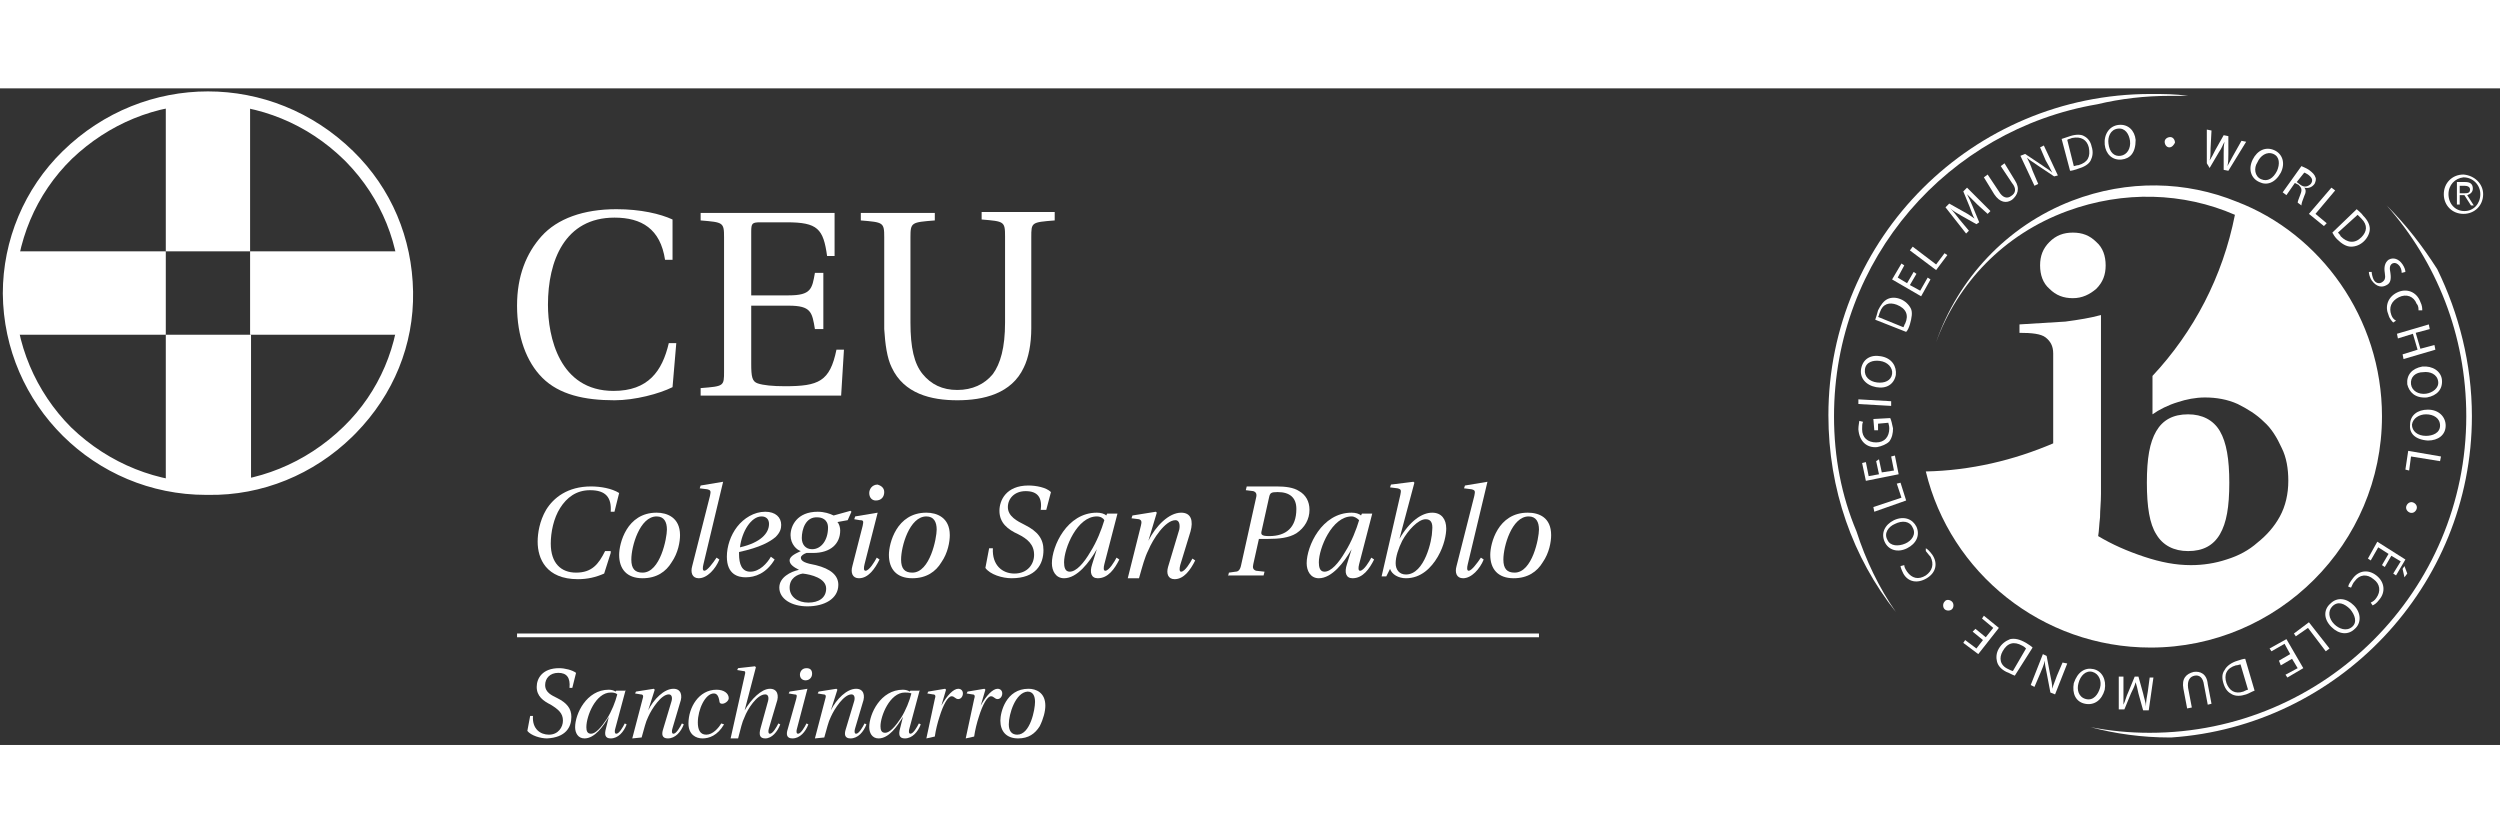<?xml version="1.0" encoding="utf-8"?>
<!-- Generator: Adobe Illustrator 26.3.1, SVG Export Plug-In . SVG Version: 6.00 Build 0)  -->
<svg version="1.1" id="LOGO_CEU_CC" xmlns="http://www.w3.org/2000/svg" xmlns:xlink="http://www.w3.org/1999/xlink" x="0px"
	 y="0px" viewBox="0 0 266.9 70.1" style="enable-background:new 0 0 266.9 70.1;" xml:space="preserve" width="180" height="60px">
<rect x="0" y="0" width="266.9" height="70.1" fill="#333333" stroke="none"/>
<style type="text/css">
	.st0{fill:#FFFFFF;}
</style>
<g>
	<g>
		<path class="st0" d="M256.7,52.2l-0.2-0.9l0.2-0.3l0.3,0.8L256.7,52.2z M254.3,50.9l0.7-1.2l-1.1-0.7l-0.8,1.4l-0.3-0.2l1-1.8
			l3,1.9l-1,1.7l-0.3-0.2l0.8-1.3l-1-0.6l-0.7,1.2L254.3,50.9z"/>
		<path class="st0" d="M250.7,53.2c0-0.2,0.2-0.5,0.5-0.9c0.6-0.8,1.6-1,2.5-0.3c0.9,0.7,1,1.8,0.3,2.6c-0.3,0.4-0.5,0.5-0.7,0.6
			l-0.2-0.3c0.2-0.1,0.4-0.2,0.6-0.5c0.5-0.7,0.4-1.5-0.3-2c-0.7-0.6-1.5-0.5-2,0.2c-0.2,0.2-0.3,0.5-0.4,0.7L250.7,53.2z"/>
		<path class="st0" d="M248.8,55c0.7-0.7,1.7-0.6,2.5,0.2c0.8,0.8,0.8,1.9,0.1,2.5c-0.7,0.7-1.7,0.6-2.5-0.2
			C248,56.6,248.1,55.6,248.8,55L248.8,55z M249,55.3c-0.5,0.5-0.4,1.3,0.2,1.9c0.5,0.5,1.3,0.8,1.9,0.3c0.6-0.5,0.3-1.3-0.2-1.9
			C250.3,55,249.6,54.7,249,55.3L249,55.3z"/>
		<path class="st0" d="M248.7,59.8l-0.4,0.3l-1.9-2.5l-1.3,0.9l-0.2-0.3l1.6-1.2L248.7,59.8z"/>
		<path class="st0" d="M243.3,61.1l1.2-0.7l-0.6-1.1l-1.4,0.8l-0.2-0.3l1.8-1l1.8,3.1l-1.7,1l-0.2-0.3l1.3-0.7l-0.6-1l-1.2,0.7
			L243.3,61.1z"/>
		<path class="st0" d="M240.7,64.3c-0.3,0.1-0.6,0.3-0.9,0.4c-0.6,0.2-1.1,0.2-1.5,0c-0.4-0.2-0.7-0.5-0.9-1.1
			c-0.2-0.6-0.2-1.1,0.1-1.5c0.2-0.4,0.7-0.8,1.4-1c0.3-0.1,0.6-0.2,0.8-0.2L240.7,64.3z M239.2,61.5c-0.1,0-0.3,0.1-0.5,0.1
			c-1,0.3-1.3,1-1,1.9c0.3,0.8,0.9,1.2,1.8,0.9c0.2-0.1,0.4-0.2,0.5-0.2L239.2,61.5z"/>
		<path class="st0" d="M235.7,65.8l-0.4-2.1c-0.1-0.8-0.5-1.1-1-1c-0.5,0.1-0.8,0.5-0.7,1.3l0.4,2.1l-0.5,0.1l-0.4-2.1
			c-0.2-1.1,0.3-1.6,1.1-1.8c0.7-0.1,1.4,0.2,1.5,1.3l0.4,2.1L235.7,65.8z"/>
		<path class="st0" d="M226.7,64.2c0,0.5,0,1.1,0,1.6l0,0c0.2-0.4,0.3-0.9,0.5-1.3l0.7-1.7h0.4l0.5,1.8c0.1,0.5,0.3,1,0.3,1.4l0,0
			c0-0.5,0.1-1.1,0.2-1.6l0.2-1.5h0.4l-0.5,3.5h-0.6l-0.5-1.8c-0.1-0.5-0.2-0.9-0.3-1.2l0,0c-0.1,0.4-0.3,0.8-0.5,1.2l-0.7,1.7h-0.6
			v-3.5h0.5L226.7,64.2z"/>
		<path class="st0" d="M223.5,62c0.9,0.2,1.4,1.1,1.2,2.2c-0.3,1.1-1.1,1.7-2.1,1.5c-1-0.2-1.4-1.1-1.2-2.2
			C221.8,62.3,222.6,61.8,223.5,62L223.5,62z M223.4,62.3c-0.7-0.2-1.3,0.4-1.5,1.2c-0.2,0.7,0,1.5,0.8,1.7c0.8,0.2,1.3-0.5,1.5-1.2
			C224.4,63.3,224.1,62.5,223.4,62.3L223.4,62.3z"/>
		<path class="st0" d="M220.7,61.4l-1.3,3.3l-0.5-0.2l-0.4-2.1c-0.1-0.5-0.2-0.9-0.2-1.3l0,0c-0.1,0.5-0.3,0.9-0.5,1.4l-0.6,1.4
			l-0.4-0.2l1.3-3.3l0.4,0.2l0.4,2.1c0.1,0.5,0.2,0.9,0.2,1.4l0,0c0.1-0.4,0.3-0.8,0.5-1.4l0.6-1.4L220.7,61.4z"/>
		<path class="st0" d="M215.1,62.7c-0.3-0.1-0.6-0.3-0.9-0.4c-0.6-0.3-0.9-0.7-1-1.1c-0.1-0.4-0.1-0.9,0.2-1.4
			c0.3-0.5,0.7-0.8,1.2-1c0.5-0.1,1,0,1.7,0.4c0.3,0.2,0.5,0.3,0.7,0.5L215.1,62.7z M216.3,59.8c-0.1-0.1-0.2-0.2-0.4-0.3
			c-0.9-0.5-1.6-0.3-2.1,0.6c-0.4,0.7-0.3,1.5,0.6,1.9c0.2,0.1,0.4,0.2,0.5,0.2L216.3,59.8z"/>
		<path class="st0" d="M210.9,57.7l1.1,0.9l0.8-1l-1.2-1l0.2-0.3l1.6,1.3l-2.2,2.8l-1.6-1.2l0.2-0.3l1.2,0.9l0.7-0.9l-1.1-0.9
			L210.9,57.7z"/>
		<path class="st0" d="M208.4,54.8c0.2,0.2,0.2,0.6,0,0.8c-0.2,0.2-0.6,0.2-0.8,0c-0.2-0.2-0.2-0.6,0-0.8
			C207.8,54.5,208.2,54.6,208.4,54.8L208.4,54.8z"/>
		<path class="st0" d="M205.6,49.1c0.2,0.1,0.4,0.3,0.7,0.7c0.6,0.9,0.4,1.9-0.6,2.5c-1,0.6-2,0.4-2.5-0.5c-0.2-0.4-0.3-0.7-0.3-0.8
			l0.4-0.1c0,0.2,0.1,0.4,0.3,0.7c0.5,0.7,1.2,0.9,2,0.4c0.7-0.5,0.9-1.2,0.5-2c-0.2-0.2-0.4-0.5-0.5-0.6L205.6,49.1z"/>
		<path class="st0" d="M204.6,46.8c0.4,0.9,0,1.8-1,2.3c-1,0.5-2,0.2-2.4-0.7c-0.4-0.9,0-1.8,1-2.3C203.3,45.6,204.2,46,204.6,46.8
			L204.6,46.8z M204.2,46.9c-0.3-0.7-1.1-0.8-1.9-0.4c-0.7,0.3-1.2,1-0.8,1.7c0.3,0.7,1.2,0.7,1.9,0.4S204.6,47.6,204.2,46.9
			L204.2,46.9z"/>
		<path class="st0" d="M200.1,45.2l-0.1-0.5l3-1l-0.5-1.5l0.4-0.1l0.6,1.9L200.1,45.2z"/>
		<path class="st0" d="M200.6,39.6l0.3,1.4l1.3-0.2l-0.3-1.5l0.4-0.1l0.4,2l-3.5,0.7l-0.4-1.9l0.4-0.1l0.3,1.5l1.1-0.2l-0.3-1.4
			L200.6,39.6z"/>
		<path class="st0" d="M201.8,35.2c0.1,0.2,0.2,0.6,0.3,1.1c0,0.5-0.1,1-0.4,1.4c-0.3,0.3-0.8,0.5-1.3,0.6c-1.1,0.1-1.9-0.6-2-1.9
			c0-0.4,0.1-0.8,0.1-0.9l0.4,0.1c-0.1,0.2-0.1,0.4-0.1,0.8c0,0.9,0.6,1.4,1.5,1.4s1.4-0.6,1.4-1.5c0-0.3-0.1-0.5-0.1-0.6l-1.1,0.1
			v0.7h-0.4l-0.1-1.2L201.8,35.2z"/>
		<path class="st0" d="M198.4,33.2l3.5,0.2v0.5l-3.5-0.2V33.2z"/>
		<path class="st0" d="M202.4,30.6c-0.2,1-1,1.5-2.1,1.3c-1.1-0.2-1.8-1-1.6-2c0.2-1,1-1.5,2.1-1.3C202,28.8,202.5,29.7,202.4,30.6
			L202.4,30.6z M202,30.5c0.1-0.7-0.5-1.3-1.3-1.4c-0.7-0.1-1.5,0.1-1.6,0.9c-0.1,0.8,0.5,1.3,1.3,1.4
			C201.2,31.5,201.9,31.2,202,30.5L202,30.5z"/>
		<path class="st0" d="M200.2,24.7c0.1-0.3,0.2-0.6,0.3-1c0.3-0.6,0.6-1,1-1.2s0.9-0.2,1.4,0c0.5,0.2,0.9,0.6,1.1,1
			c0.2,0.4,0.1,1-0.1,1.7c-0.1,0.3-0.2,0.6-0.4,0.8L200.2,24.7z M203.2,25.5c0.1-0.1,0.1-0.3,0.2-0.4c0.4-0.9,0.1-1.6-0.9-2
			c-0.8-0.3-1.5-0.1-1.8,0.8c-0.1,0.2-0.1,0.4-0.2,0.5L203.2,25.5z"/>
		<path class="st0" d="M204.6,19.8l-0.7,1.2l1.1,0.6l0.8-1.4l0.3,0.2l-1,1.8l-3.1-1.8l1-1.7l0.3,0.2l-0.7,1.3l1,0.6l0.7-1.2
			L204.6,19.8z"/>
		<path class="st0" d="M203.9,17.3l0.3-0.4l2.5,1.9l0.9-1.2l0.3,0.2l-1.2,1.6L203.9,17.3z"/>
		<path class="st0" d="M211.1,12.4c-0.4-0.4-0.8-0.8-1.1-1.1l0,0c0.2,0.4,0.4,0.8,0.6,1.3l0.7,1.7l-0.3,0.2l-1.6-0.9
			c-0.5-0.3-0.9-0.5-1.2-0.8l0,0c0.3,0.3,0.7,0.8,1,1.2l1,1.2l-0.3,0.3l-2.2-2.8l0.4-0.4l1.6,0.9c0.4,0.2,0.8,0.5,1.1,0.7l0,0
			c-0.2-0.3-0.3-0.7-0.5-1.2l-0.7-1.7l0.4-0.4l2.5,2.5l-0.3,0.3L211.1,12.4z"/>
		<path class="st0" d="M212.2,9.2l1.2,1.8c0.4,0.7,0.9,0.8,1.3,0.5c0.5-0.3,0.6-0.8,0.1-1.4l-1.2-1.8l0.4-0.3l1.1,1.8
			c0.6,0.9,0.3,1.6-0.3,2.1c-0.6,0.4-1.3,0.3-1.9-0.6l-1.1-1.8L212.2,9.2z"/>
		<path class="st0" d="M217.2,10.4l-1.5-3.2l0.5-0.2l1.8,1.2c0.4,0.3,0.8,0.5,1.1,0.8l0,0c-0.2-0.4-0.4-0.8-0.7-1.3l-0.6-1.4
			l0.4-0.2l1.5,3.2l-0.4,0.1l-1.8-1.2c-0.4-0.3-0.8-0.5-1.1-0.8l0,0c0.2,0.4,0.4,0.8,0.6,1.4l0.6,1.4L217.2,10.4z"/>
		<path class="st0" d="M220.1,5.4c0.3-0.1,0.6-0.2,0.9-0.3c0.6-0.2,1.2-0.2,1.5,0c0.4,0.2,0.7,0.6,0.8,1.1c0.2,0.6,0.1,1.1-0.1,1.5
			c-0.2,0.4-0.7,0.7-1.4,0.9c-0.3,0.1-0.6,0.2-0.8,0.2L220.1,5.4z M221.4,8.3c0.1,0,0.3-0.1,0.5-0.1c1-0.3,1.3-0.9,1.1-1.9
			c-0.2-0.8-0.8-1.2-1.8-1c-0.2,0.1-0.4,0.1-0.5,0.2L221.4,8.3z"/>
		<path class="st0" d="M226.5,7.6c-1,0.1-1.7-0.6-1.8-1.6c-0.1-1.1,0.5-2,1.5-2.1c1-0.1,1.7,0.6,1.8,1.6
			C228,6.9,227.4,7.5,226.5,7.6L226.5,7.6z M226.4,7.2c0.7-0.1,1.1-0.8,1-1.6c-0.1-0.7-0.5-1.4-1.3-1.3c-0.8,0.1-1.1,0.9-1,1.6
			C225.2,6.8,225.7,7.3,226.4,7.2L226.4,7.2z"/>
		<path class="st0" d="M231.6,6.3c-0.3,0-0.5-0.3-0.5-0.6c0-0.3,0.3-0.5,0.6-0.5s0.5,0.3,0.5,0.6C232.1,6,231.9,6.3,231.6,6.3
			L231.6,6.3z"/>
		<path class="st0" d="M235.6,8V4.4l0.5,0.1L236,6.4c0,0.5,0,0.9-0.1,1.3l0,0c0.2-0.3,0.4-0.7,0.6-1.1l0.9-1.6l0.5,0.1v1.9
			c0,0.4,0,0.9-0.1,1.3l0,0c0.2-0.4,0.4-0.7,0.6-1.1l0.9-1.6l0.5,0.1l-1.9,3.1l-0.5-0.1V6.9c0-0.5,0-0.8,0.1-1.2l0,0
			c-0.2,0.3-0.3,0.7-0.6,1.1l-1,1.7L235.6,8z"/>
		<path class="st0" d="M241.2,10c-0.9-0.4-1.2-1.4-0.7-2.4s1.4-1.4,2.3-1s1.2,1.4,0.7,2.4C242.9,10.1,242,10.4,241.2,10L241.2,10z
			 M241.4,9.7c0.7,0.3,1.3-0.1,1.7-0.9c0.3-0.7,0.3-1.5-0.4-1.8c-0.7-0.3-1.4,0.2-1.7,0.9C240.6,8.5,240.7,9.4,241.4,9.7L241.4,9.7z
			"/>
		<path class="st0" d="M245.7,8.3c0.2,0.1,0.5,0.2,0.8,0.4c0.4,0.3,0.6,0.5,0.7,0.8c0.1,0.2,0,0.5-0.1,0.7c-0.3,0.4-0.7,0.5-1.1,0.4
			l0,0c0.2,0.2,0.2,0.5,0,0.9c-0.2,0.5-0.3,0.8-0.3,1l-0.4-0.3c0-0.1,0.1-0.4,0.3-0.9c0.2-0.5,0.1-0.7-0.2-1l-0.4-0.2l-0.9,1.3
			l-0.4-0.3L245.7,8.3z M245.2,10l0.4,0.3c0.4,0.3,0.8,0.2,1.1-0.1c0.3-0.4,0.1-0.7-0.3-1C246.2,9.1,246.1,9,246,9L245.2,10z"/>
		<path class="st0" d="M248.9,10.6l0.4,0.3l-2.1,2.5l1.2,1l-0.3,0.3l-1.6-1.3L248.9,10.6z"/>
		<path class="st0" d="M251.6,12.9c0.2,0.2,0.5,0.4,0.7,0.7c0.5,0.5,0.7,1,0.7,1.4c0,0.4-0.2,0.9-0.6,1.3c-0.4,0.4-0.9,0.6-1.4,0.6
			c-0.5,0-1-0.3-1.5-0.8c-0.2-0.2-0.4-0.5-0.5-0.7L251.6,12.9z M249.6,15.4c0.1,0.1,0.2,0.2,0.3,0.4c0.7,0.7,1.5,0.8,2.2,0.1
			c0.6-0.6,0.7-1.3,0-2c-0.2-0.2-0.3-0.3-0.4-0.4L249.6,15.4z"/>
		<path class="st0" d="M253.2,19.6c0,0.2,0.1,0.6,0.2,0.8c0.2,0.4,0.6,0.5,0.9,0.3s0.4-0.4,0.3-1c-0.1-0.6,0-1.1,0.4-1.4
			c0.5-0.3,1.1-0.1,1.5,0.5c0.2,0.3,0.3,0.6,0.3,0.8l-0.4,0.1c0-0.1,0-0.4-0.2-0.7c-0.3-0.4-0.6-0.4-0.8-0.3c-0.3,0.2-0.3,0.5-0.2,1
			c0.1,0.7,0,1.1-0.4,1.3c-0.5,0.3-1.1,0.2-1.6-0.5c-0.2-0.3-0.3-0.7-0.3-0.9L253.2,19.6z"/>
		<path class="st0" d="M255.5,25c-0.1-0.1-0.4-0.4-0.5-0.8c-0.4-0.9-0.1-1.9,0.9-2.4c1-0.5,2.1-0.1,2.5,1c0.2,0.4,0.2,0.7,0.2,0.9
			h-0.4c0-0.2,0-0.5-0.2-0.7c-0.3-0.8-1.1-1.1-1.9-0.7c-0.8,0.4-1.1,1.1-0.8,1.9c0.1,0.3,0.3,0.5,0.5,0.6L255.5,25z"/>
		<path class="st0" d="M259.4,25.7l-1.5,0.4l0.5,1.7l1.5-0.4l0.1,0.5l-3.4,1l-0.1-0.5l1.6-0.5l-0.5-1.7l-1.6,0.5l-0.1-0.5l3.4-1
			L259.4,25.7z"/>
		<path class="st0" d="M257,31.6c-0.1-1,0.5-1.7,1.6-1.9c1.1-0.1,2,0.5,2.1,1.4c0.1,1-0.5,1.7-1.6,1.9
			C257.8,33.1,257.2,32.4,257,31.6L257,31.6z M257.4,31.6c0.1,0.7,0.8,1.1,1.6,1c0.7-0.1,1.4-0.6,1.3-1.3c-0.1-0.8-0.9-1.1-1.6-1
			C257.9,30.3,257.3,30.8,257.4,31.6L257.4,31.6z"/>
		<path class="st0" d="M257.3,35.9c0-1,0.8-1.6,1.9-1.6c1.2,0,1.9,0.8,1.9,1.7c0,1-0.8,1.6-1.9,1.6
			C257.8,37.5,257.2,36.8,257.3,35.9L257.3,35.9z M257.5,35.9c0,0.7,0.6,1.2,1.5,1.2c0.7,0,1.5-0.3,1.5-1.1s-0.7-1.2-1.5-1.2
			C258.3,34.8,257.6,35.2,257.5,35.9L257.5,35.9z"/>
		<path class="st0" d="M260.6,39.3l-0.1,0.5l-3.1-0.5l-0.2,1.5l-0.4-0.1l0.3-2L260.6,39.3z"/>
		<path class="st0" d="M256.9,44.6c0.1-0.3,0.4-0.5,0.7-0.4c0.3,0.1,0.5,0.4,0.4,0.7s-0.4,0.5-0.7,0.4
			C257,45.2,256.8,44.9,256.9,44.6L256.9,44.6z"/>
	</g>
	<g>
		<path class="st0" d="M254.3,35c0,13.6-11.1,24.7-24.7,24.7c-11.6,0-21.4-8-24-18.8c4.8-0.1,9.4-1.2,13.6-3v-9.6
			c0-0.8-0.3-1.3-0.8-1.7c-0.5-0.4-1.5-0.5-2.8-0.5v-0.9c1.8-0.1,3.4-0.2,4.9-0.3c1.5-0.2,2.7-0.4,3.8-0.7v14c0,0.8,0,1.7,0,2.5
			s0,1.8,0,2.6c0,0.9-0.1,1.7-0.1,2.5c-0.1,0.8-0.1,1.4-0.2,2c1.5,0.9,3.1,1.6,4.9,2.2c1.8,0.6,3.4,0.9,5,0.9c1.3,0,2.6-0.2,3.8-0.6
			c1.3-0.4,2.4-1,3.3-1.8c1-0.8,1.8-1.7,2.4-2.8c0.6-1.1,0.9-2.4,0.9-3.8c0-1.3-0.2-2.5-0.7-3.5c-0.5-1.1-1.1-2.1-1.9-2.8
			c-0.8-0.8-1.8-1.4-2.8-1.9c-1.1-0.5-2.3-0.7-3.5-0.7c-1,0-2,0.2-2.9,0.5c-1,0.3-2,0.8-2.7,1.3v-4.1c4.4-4.7,7.5-10.6,8.8-17.2
			c-5.5-2.4-11.9-2.6-17.9-0.4c-6.8,2.5-11.7,7.7-14,14c2.3-6.7,7.5-12.4,14.5-15.1c6-2.3,12.2-2.1,17.6,0.1l0,0
			C247.7,15.5,254.3,24.5,254.3,35z M230.2,47.6c0.7,1.2,1.9,1.8,3.4,1.8c1.6,0,2.7-0.6,3.4-1.8c0.7-1.2,1-2.9,1-5.5
			c0-2.5-0.3-4.3-1-5.5c-0.7-1.2-1.9-1.8-3.4-1.8c-1.6,0-2.7,0.6-3.4,1.8s-1,2.9-1,5.5C229.2,44.7,229.5,46.5,230.2,47.6z
			 M223.8,21.4c0.7-0.7,1-1.5,1-2.5c0-1-0.3-1.9-1-2.5c-0.7-0.7-1.5-1-2.5-1c-1,0-1.8,0.3-2.5,1c-0.7,0.7-1,1.5-1,2.5
			c0,1,0.3,1.9,1,2.5c0.7,0.7,1.5,1,2.5,1C222.3,22.4,223.1,22,223.8,21.4z"/>
	</g>
	<g>
		<path class="st0" d="M254.8,12.5c5.3,6,8.5,13.8,8.5,22.5c0,18.6-15.1,33.8-33.8,33.8c-2.2,0-4.2-0.2-6.3-0.6
			c2.6,0.7,5.5,1.1,8.4,1.1c0.1,0,0.1,0,0.2,0c17.8-1.2,32.1-16.1,32.1-34.3c0-5.6-1.4-11-3.7-15.7
			C258.6,16.8,256.9,14.6,254.8,12.5z"/>
		<path class="st0" d="M195.8,35c0-16.8,12.2-30.6,28.1-33.3c2.5-0.6,5.1-0.9,7.8-0.9c0.6,0,1.3,0,1.9,0c-1.4-0.2-2.6-0.2-4-0.2
			c-19,0-34.4,15.4-34.4,34.3c0,7.9,2.6,15.2,7.2,21c-1.8-2.6-3.2-5.5-4.2-8.6C196.6,43.5,195.8,39.4,195.8,35z"/>
	</g>
	<path class="st0" d="M265.1,11.3c0,1.2-0.9,2.1-2.1,2.1s-2.1-0.9-2.1-2.1s0.9-2.1,2.1-2.1C264.2,9.3,265.1,10.2,265.1,11.3z
		 M261.4,11.3c0,1,0.7,1.8,1.7,1.8c1,0,1.7-0.8,1.7-1.8S264,9.5,263,9.5C262.1,9.6,261.4,10.3,261.4,11.3z M262.6,12.4h-0.3v-2.4
		h0.9c0.5,0,0.8,0.2,0.8,0.7c0,0.4-0.3,0.6-0.6,0.7l0.7,1.1h-0.3l-0.7-1.1h-0.5V12.4z M263,11.2c0.4,0,0.7,0,0.7-0.4
		c0-0.3-0.3-0.4-0.6-0.4h-0.5v0.8H263z"/>
</g>
<g id="LOGO_CEU_00000049201650367441702620000007844843958342205860_">
	<g>
		<g>
			<g>
				<rect x="55.2" y="58.2" class="st0" width="109.1" height="0.4"/>
			</g>
			<path class="st0" d="M71.8,18.3H71c-0.5-3.3-2.5-4.5-5.4-4.5c-5.3,0-7.1,4.6-7.1,9.3c0,3.4,1.2,9.2,7,9.2c3.7,0,5.2-2.1,5.9-5.1
				h0.8l-0.4,4.7c-1.4,0.7-4,1.4-6.2,1.4c-3.2,0-5.9-0.6-7.7-2.4c-1.7-1.7-2.7-4.4-2.7-7.7c0-3.2,1-5.6,2.6-7.4
				c1.7-1.9,4.5-2.9,8-2.9c2.6,0,4.7,0.5,6,1.1V18.3z"/>
			<path class="st0" d="M89.1,13.3v4.6h-0.8c-0.4-2.9-1-3.6-4.3-3.6h-2.8c-0.9,0-1,0.1-1,1v6.8h4c2.4,0,2.5-0.7,2.8-2.4h0.9v6h-0.9
				c-0.3-1.8-0.4-2.5-2.8-2.5h-4v6.2c0,1.4,0.1,1.9,0.7,2.1c0.6,0.2,1.6,0.3,2.9,0.3c3.6,0,4.8-0.5,5.5-3.9h0.8l-0.3,4.9h-15V32
				c2.5-0.2,2.5-0.2,2.5-1.8V15.9c0-1.6-0.1-1.6-2.5-1.8v-0.8H89.1z"/>
			<path class="st0" d="M112.6,13.3v0.8c-2.5,0.2-2.5,0.2-2.5,1.8v9.7c0,1.7-0.3,3.2-0.8,4.2c-1.3,2.8-4.3,3.5-7.1,3.5
				c-2.8,0-5.7-0.7-7-3.5c-0.5-1-0.7-2.5-0.8-4.1v-9.8c0-1.6-0.1-1.6-2.5-1.8v-0.8h7.9v0.8c-2.5,0.2-2.6,0.2-2.6,1.8V25
				c0,2.7,0.4,4.4,1.3,5.5c0.9,1.1,2.1,1.7,3.7,1.7c1.6,0,2.9-0.6,3.8-1.7c0.8-1.1,1.3-2.8,1.3-5.5v-9.2c0-1.6-0.1-1.6-2.5-1.8v-0.8
				H112.6z"/>
			<g>
				<g>
					<g>
						<path class="st0" d="M65.2,49.6l-0.7,2.2c-0.9,0.4-1.8,0.6-2.8,0.6c-3.4,0-4.3-2.2-4.3-4c0-0.9,0.2-2.2,0.9-3.4
							c0.8-1.3,2.3-2.5,4.8-2.5c1,0,2.2,0.2,3,0.7l-0.5,2h-0.4c0.1-1.5-0.5-2.3-2.2-2.3c-1.5,0-2.5,0.8-3.2,1.9
							c-0.7,1.1-1,2.6-1,3.8c0,2.1,1.1,3.1,2.7,3.1c1.7,0,2.4-0.9,3.1-2.3H65.2z"/>
						<path class="st0" d="M72.6,47.7c0,0.7-0.2,1.9-0.9,2.9c-0.6,1-1.6,1.7-3.1,1.7c-1.7,0-2.5-1-2.5-2.5c0-1.2,0.8-4.5,4-4.5
							C71.2,45.3,72.6,45.8,72.6,47.7z M67.4,50.3c0,1,0.4,1.4,1.2,1.4c1.9,0,2.6-3.7,2.6-4.6c0-0.8-0.3-1.4-1.1-1.4
							C68.3,45.7,67.4,48.9,67.4,50.3z"/>
						<path class="st0" d="M77.2,42L77.2,42l-2.1,8.8c-0.1,0.4-0.1,0.7,0.1,0.7c0.3,0,0.9-0.8,1.3-1.4l0.3,0.2c-0.4,1-1.3,2-2.2,2
							c-0.7,0-0.9-0.6-0.7-1.3l1.9-7.5c0.1-0.5,0.1-0.6-0.3-0.7l-0.8-0.1l0.1-0.3L77.2,42z"/>
						<path class="st0" d="M82.7,50.3c-0.9,1.5-2.1,1.9-3.1,1.9c-0.8,0-2-0.3-2-2.2c0-1.1,0.4-2.3,1.1-3.2c0.7-0.9,1.8-1.6,3-1.6
							c1.1,0,1.7,0.6,1.7,1.4c0,0.4-0.1,0.8-0.6,1.3c-0.6,0.5-1.6,1.1-3.9,1.6c0,0.1,0,0.1,0,0.2c0,1.1,0.3,1.9,1.2,1.9
							c1,0,1.8-0.9,2.2-1.6L82.7,50.3z M82.1,46.5c0-0.5-0.3-0.8-0.8-0.8c-1.1,0-2.1,1.6-2.3,3.3C81.2,48.5,82.1,47.5,82.1,46.5z"/>
						<path class="st0" d="M90.8,45.1l0.1,0.1l-0.4,0.9l-1.1,0.2c0.2,0.2,0.3,0.6,0.3,0.9c0,1.4-1,2.4-2.9,2.4c-0.2,0-0.5,0-0.7,0
							c-0.3,0.1-0.6,0.3-0.6,0.5c0,0.4,0.5,0.6,1.6,0.8c1.6,0.4,2.4,1.1,2.4,2.1c0,1.5-1.5,2.3-3.3,2.3c-1.7,0-3-0.8-3-2
							c0-1.1,1.2-1.7,2.1-1.9v0c-0.6-0.3-1-0.6-1-1c0-0.5,0.8-0.8,1.2-1v0c-0.4-0.1-1.1-0.7-1.1-1.7c0-1,0.7-2.5,2.9-2.5
							c0.7,0,1.3,0.2,1.7,0.4L90.8,45.1z M88.2,53.4c0-1.1-1.6-1.5-2.5-1.6c-0.6,0.1-1.4,0.5-1.4,1.5c0,1,0.9,1.6,2,1.6
							C87.4,54.9,88.2,54.4,88.2,53.4z M85.6,48c0,0.7,0.4,1.2,1.1,1.2c1,0,1.7-1,1.7-2.3c0-0.9-0.7-1.1-1.1-1.1
							C86,45.7,85.6,47.1,85.6,48z"/>
						<path class="st0" d="M93.7,45.3L93.7,45.3l-1.4,5.5c-0.1,0.4-0.1,0.7,0.1,0.7c0.4,0,1-1,1.2-1.4l0.3,0.2c-0.5,1-1.2,2-2.2,2
							c-0.7,0-0.9-0.6-0.7-1.3l1.1-4.3c0.1-0.5,0.1-0.6-0.3-0.6L91.2,46l0.1-0.3L93.7,45.3z M94.4,43.1c0,0.5-0.3,0.9-0.9,0.9
							c-0.4,0-0.7-0.3-0.7-0.8c0-0.4,0.3-0.9,0.9-0.9C94,42.4,94.4,42.6,94.4,43.1z"/>
						<path class="st0" d="M101.4,47.7c0,0.7-0.2,1.9-0.9,2.9c-0.6,1-1.6,1.7-3.1,1.7c-1.7,0-2.5-1-2.5-2.5c0-1.2,0.8-4.5,4-4.5
							C100,45.3,101.4,45.8,101.4,47.7z M96.2,50.3c0,1,0.4,1.4,1.2,1.4c1.9,0,2.6-3.7,2.6-4.6c0-0.8-0.3-1.4-1.1-1.4
							C97.1,45.7,96.2,48.9,96.2,50.3z"/>
						<path class="st0" d="M111.1,45.1c0.2-1.4-0.3-2.1-1.6-2.1c-1.2,0-1.9,0.8-1.9,1.7c0,1,1,1.5,1.8,1.9c1.4,0.7,2,1.5,2,2.7
							c0,1.5-0.8,3-3.4,3c-1,0-2.3-0.4-2.8-1.1l0.4-2.1h0.4c-0.1,1.8,1,2.7,2.3,2.7c1.4,0,2.1-1,2.1-2c0-1.1-0.7-1.7-1.7-2.2
							c-1.1-0.5-2-1.2-2-2.5c0-1.1,0.7-2.7,3.1-2.7c0.8,0,1.9,0.2,2.4,0.7l-0.5,1.9H111.1z"/>
						<path class="st0" d="M119.3,45.4l-1.4,5.4c-0.1,0.4-0.1,0.7,0.1,0.7c0.4,0,1-1,1.2-1.4l0.3,0.2c-0.5,1-1.2,2-2.3,2
							c-0.7,0-0.9-0.6-0.6-1.5l0.5-1.6h0c-0.8,1.4-2.1,3.1-3.5,3.1c-0.9,0-1.3-0.8-1.3-1.6c0-1.8,1.6-5.4,4.8-5.4
							c0.4,0,0.8,0.1,1,0.3l0.1-0.2H119.3z M117.1,45.7c-2.1,0-3.5,3.4-3.5,4.9c0,0.5,0.1,1,0.6,1c0.7,0,1.5-0.9,2.2-2.1
							c0.7-1.1,1.2-2.4,1.5-3.4C117.8,45.9,117.5,45.7,117.1,45.7z"/>
						<path class="st0" d="M120.4,52.3l1.4-5.6c0.1-0.4,0.1-0.6-0.2-0.7l-0.8-0.1l0.1-0.3l2.5-0.4l0.1,0.1l-0.9,3h0
							c0.8-1.6,2.2-3,3.5-3c1.1,0,1.3,0.9,1,2l-1.1,3.6c-0.1,0.4-0.1,0.7,0.1,0.7c0.4,0,1-1,1.2-1.4l0.3,0.2c-0.5,1-1.2,2-2.2,2
							c-0.7,0-0.9-0.6-0.7-1.3l1.2-4c0.1-0.5,0-1-0.4-1c-1.1,0-2.4,2-2.9,3.2c-0.4,0.8-0.6,1.6-1,3L120.4,52.3z"/>
					</g>
				</g>
			</g>
			<g>
				<g>
					<g>
						<path class="st0" d="M131.1,52.1l0.1-0.4l0.7-0.1c0.3,0,0.5-0.2,0.6-0.7l1.6-7.2c0.1-0.4,0-0.6-0.3-0.7l-0.8-0.1l0.1-0.4h3.2
							c0.9,0,1.8,0.1,2.4,0.5c0.7,0.4,1.1,1.1,1.1,2c0,1-0.5,1.9-1.4,2.5c-0.8,0.5-1.9,0.6-3,0.6h-1l-0.6,2.7
							c-0.1,0.4,0,0.6,0.3,0.7l0.9,0.1l-0.1,0.4H131.1z M134.7,47.2c-0.1,0.4-0.1,0.6,0.8,0.6c1.8,0,2.9-0.9,2.9-2.9
							c0-1.2-0.7-1.8-2-1.8c-0.7,0-0.8,0.1-0.9,0.5L134.7,47.2z"/>
					</g>
				</g>
			</g>
			<g>
				<g>
					<g>
						<path class="st0" d="M146.5,45.4l-1.4,5.4c-0.1,0.4-0.1,0.7,0.1,0.7c0.4,0,1-1,1.2-1.4l0.3,0.2c-0.5,1-1.2,2-2.3,2
							c-0.7,0-0.9-0.6-0.6-1.5l0.5-1.6h0c-0.8,1.4-2.1,3.1-3.5,3.1c-0.9,0-1.3-0.8-1.3-1.6c0-1.8,1.6-5.4,4.8-5.4
							c0.4,0,0.8,0.1,1,0.3l0.1-0.2H146.5z M144.3,45.7c-2.1,0-3.5,3.4-3.5,4.9c0,0.5,0.1,1,0.6,1c0.7,0,1.5-0.9,2.2-2.1
							c0.7-1.1,1.2-2.4,1.5-3.4C144.9,45.9,144.6,45.7,144.3,45.7z"/>
						<path class="st0" d="M149.4,48.1L149.4,48.1c1.1-1.9,2.4-2.8,3.5-2.8c1,0,1.5,0.7,1.5,1.7c0,0.6-0.2,1.8-0.9,3
							c-0.7,1.2-1.8,2.3-3.4,2.3c-0.8,0-1.5-0.4-1.7-1l-0.4,0.8h-0.5l2-8.7c0.1-0.5,0.1-0.6-0.3-0.7l-0.8-0.1l0.1-0.3l2.4-0.3
							l0.1,0.1L149.4,48.1z M152.2,46c-0.8,0-1.9,1.2-2.5,2.3c-0.4,0.8-0.7,1.7-0.7,2.4c0,0.7,0.4,1.2,1.1,1.2c2,0,2.8-3.7,2.8-4.7
							C153,46.3,152.7,46,152.2,46z"/>
						<path class="st0" d="M158.8,42L158.8,42l-2.1,8.8c-0.1,0.4-0.1,0.7,0.1,0.7c0.3,0,0.9-0.8,1.3-1.4l0.3,0.2c-0.4,1-1.3,2-2.2,2
							c-0.7,0-0.9-0.6-0.7-1.3l1.9-7.5c0.1-0.5,0.1-0.6-0.3-0.7l-0.8-0.1l0.1-0.3L158.8,42z"/>
						<path class="st0" d="M165.6,47.7c0,0.7-0.2,1.9-0.9,2.9c-0.6,1-1.6,1.7-3.1,1.7c-1.7,0-2.5-1-2.5-2.5c0-1.2,0.8-4.5,4-4.5
							C164.3,45.3,165.6,45.8,165.6,47.7z M160.5,50.3c0,1,0.4,1.4,1.2,1.4c1.9,0,2.6-3.7,2.6-4.6c0-0.8-0.3-1.4-1.1-1.4
							C161.4,45.7,160.5,48.9,160.5,50.3z"/>
					</g>
				</g>
			</g>
		</g>
		<g>
			<path class="st0" d="M60.8,64c0.1-1.1-0.3-1.6-1.2-1.6c-0.9,0-1.4,0.6-1.4,1.3c0,0.8,0.7,1.1,1.3,1.4c1,0.5,1.5,1.1,1.5,2
				c0,1.1-0.6,2.2-2.6,2.3c-0.7,0-1.7-0.3-2.1-0.8l0.3-1.6h0.3c-0.1,1.4,0.8,2,1.7,2c1,0,1.5-0.8,1.5-1.5c0-0.8-0.5-1.2-1.3-1.7
				c-0.8-0.4-1.5-0.9-1.5-1.9c0-0.9,0.6-2,2.4-2c0.6,0,1.4,0.2,1.8,0.5L61.1,64H60.8z"/>
			<path class="st0" d="M66.8,64.2l-1.1,4.1c-0.1,0.3-0.1,0.6,0.1,0.6c0.3,0,0.7-0.7,0.9-1.1l0.2,0.1c-0.3,0.8-0.9,1.5-1.7,1.5
				c-0.6,0-0.7-0.4-0.5-1.1l0.3-1.2h0c-0.6,1-1.5,2.3-2.6,2.3c-0.7,0-1-0.6-1-1.2c0-1.4,1.2-4,3.6-4c0.3,0,0.6,0.1,0.7,0.2l0.1-0.1
				H66.8z M65.2,64.5c-1.6,0-2.6,2.5-2.6,3.7c0,0.4,0.1,0.7,0.5,0.7c0.5,0,1.1-0.7,1.7-1.6c0.5-0.8,0.9-1.8,1.1-2.6
				C65.7,64.5,65.4,64.5,65.2,64.5z"/>
			<path class="st0" d="M67.5,69.4l1.1-4.2c0.1-0.3,0.1-0.5-0.2-0.5l-0.6-0.1l0.1-0.2l1.9-0.3l0.1,0.1l-0.7,2.2h0
				c0.6-1.2,1.7-2.3,2.7-2.3c0.8,0,1,0.7,0.7,1.5l-0.8,2.7c-0.1,0.3-0.1,0.6,0.1,0.6c0.3,0,0.7-0.7,0.9-1.1l0.2,0.1
				c-0.3,0.8-0.9,1.5-1.7,1.5c-0.6,0-0.7-0.4-0.5-1l0.9-3c0.1-0.4,0-0.7-0.3-0.7c-0.8,0-1.8,1.5-2.2,2.4c-0.3,0.6-0.4,1.2-0.7,2.2
				L67.5,69.4z"/>
			<path class="st0" d="M77.3,67.9c-0.7,1.2-1.6,1.5-2.3,1.5c-0.7,0-1.5-0.4-1.5-1.6c0-1.7,1.1-3.6,3-3.6c0.8,0,1.3,0.4,1.3,0.9
				c0,0.3-0.4,0.6-0.7,0.6c-0.2,0-0.3-0.1-0.3-0.3c-0.1-0.6-0.3-0.8-0.6-0.8c-0.9,0-1.7,1.7-1.7,3.1c0,0.7,0.2,1.3,0.9,1.3
				c0.7,0,1.3-0.7,1.6-1.2L77.3,67.9z"/>
			<path class="st0" d="M79.5,66.4L79.5,66.4c0.7-1.2,1.8-2.3,2.7-2.3c0.8,0,1,0.7,0.7,1.5l-0.8,2.7c-0.1,0.3-0.1,0.6,0.1,0.6
				c0.3,0,0.7-0.7,0.9-1.1l0.2,0.1c-0.3,0.8-0.9,1.5-1.6,1.5c-0.6,0-0.7-0.4-0.5-1.1l0.8-2.9c0.1-0.4,0-0.7-0.3-0.7
				c-0.9,0-1.9,1.6-2.2,2.4c-0.3,0.6-0.4,1.2-0.7,2.3L78,69.4l1.5-6.7c0.1-0.4,0.1-0.5-0.2-0.5l-0.6-0.1l0.1-0.2l1.8-0.2l0.1,0.1
				L79.5,66.4z"/>
			<path class="st0" d="M86.2,64.1L86.2,64.1l-1.1,4.2c-0.1,0.3-0.1,0.6,0.1,0.6c0.3,0,0.7-0.7,0.9-1.1l0.2,0.1
				c-0.3,0.8-0.9,1.5-1.7,1.5c-0.6,0-0.7-0.4-0.5-1l0.9-3.2c0.1-0.4,0.1-0.5-0.2-0.5l-0.6-0.1l0.1-0.2L86.2,64.1z M86.7,62.5
				c0,0.4-0.3,0.7-0.7,0.7c-0.3,0-0.6-0.2-0.6-0.6c0-0.3,0.2-0.7,0.7-0.7C86.5,61.9,86.7,62.1,86.7,62.5z"/>
			<path class="st0" d="M87,69.4l1.1-4.2c0.1-0.3,0.1-0.5-0.2-0.5l-0.6-0.1l0.1-0.2l1.9-0.3l0.1,0.1l-0.7,2.2h0
				c0.6-1.2,1.7-2.3,2.7-2.3c0.8,0,1,0.7,0.7,1.5l-0.8,2.7c-0.1,0.3-0.1,0.6,0.1,0.6c0.3,0,0.7-0.7,0.9-1.1l0.2,0.1
				c-0.3,0.8-0.9,1.5-1.7,1.5c-0.6,0-0.7-0.4-0.5-1l0.9-3c0.1-0.4,0-0.7-0.3-0.7c-0.8,0-1.8,1.5-2.2,2.4c-0.3,0.6-0.4,1.2-0.7,2.2
				L87,69.4z"/>
			<path class="st0" d="M98.2,64.2l-1.1,4.1c-0.1,0.3-0.1,0.6,0.1,0.6c0.3,0,0.7-0.7,0.9-1.1l0.2,0.1c-0.3,0.8-0.9,1.5-1.7,1.5
				c-0.6,0-0.7-0.4-0.5-1.1l0.3-1.2h0c-0.6,1-1.5,2.3-2.6,2.3c-0.7,0-1-0.6-1-1.2c0-1.4,1.2-4,3.6-4c0.3,0,0.6,0.1,0.7,0.2l0.1-0.1
				H98.2z M96.6,64.5C95,64.5,94,67,94,68.1c0,0.4,0.1,0.7,0.5,0.7c0.5,0,1.1-0.7,1.7-1.6c0.5-0.8,0.9-1.8,1.1-2.6
				C97.1,64.5,96.8,64.5,96.6,64.5z"/>
			<path class="st0" d="M98.9,69.4l0.9-4.2c0.1-0.3,0.1-0.5-0.2-0.5l-0.6-0.1l0.1-0.2l1.8-0.3l0.1,0.1l-0.5,1.7h0
				c0.6-1.1,1.3-1.8,1.8-1.8c0.3,0,0.5,0.2,0.5,0.5c0,0.3-0.2,0.6-0.5,0.6c-0.3,0-0.4-0.3-0.7-0.3c-0.4,0-0.9,0.9-1.3,2.2
				c-0.2,0.6-0.4,1.4-0.5,2.1L98.9,69.4z"/>
			<path class="st0" d="M103.1,69.4l0.9-4.2c0.1-0.3,0.1-0.5-0.2-0.5l-0.6-0.1l0.1-0.2l1.8-0.3l0.1,0.1l-0.5,1.7h0
				c0.6-1.1,1.3-1.8,1.8-1.8c0.3,0,0.5,0.2,0.5,0.5c0,0.3-0.2,0.6-0.5,0.6c-0.3,0-0.4-0.3-0.7-0.3c-0.4,0-0.9,0.9-1.3,2.2
				c-0.2,0.6-0.4,1.4-0.5,2.1L103.1,69.4z"/>
			<path class="st0" d="M111.6,65.9c0,0.6-0.2,1.4-0.6,2.2c-0.5,0.8-1.2,1.3-2.3,1.3c-1.3,0-1.9-0.8-1.9-1.9c0-0.9,0.6-3.4,3-3.4
				C110.6,64.1,111.6,64.5,111.6,65.9z M107.7,67.9c0,0.7,0.3,1.1,0.9,1.1c1.4,0,1.9-2.7,1.9-3.5c0-0.6-0.2-1.1-0.8-1.1
				C108.4,64.5,107.7,66.8,107.7,67.9z"/>
		</g>
	</g>
	<g>
		<g id="Trazado_1794_00000088843286360905428730000014017901586655066813_">
			<path class="st0" d="M22.2,43C10.4,43.1,0.8,33.7,0.7,21.9c0-5.6,2.3-11,6.3-15c8.5-8.3,22-8.2,30.5,0.1
				c8.3,8.1,8.4,21.3,0.3,29.6c-0.1,0.1-0.2,0.2-0.4,0.4C33.3,40.8,27.9,43.1,22.2,43 M22.2,1.3C10.8,1.2,1.4,10.4,1.3,21.9
				c0,0,0,0,0,0c0,5.5,2.2,10.7,6.1,14.5c8.2,8,21.3,8,29.5-0.1c8-7.8,8.1-20.7,0.3-28.7c-0.1-0.1-0.2-0.2-0.3-0.3
				C33,3.5,27.7,1.3,22.2,1.3"/>
		</g>
		<g id="Trazado_1795_00000140695197898585189820000009157462845699975049_">
			<path class="st0" d="M22,43.4c-11.9,0-21.6-9.6-21.7-21.5c0-5.7,2.3-11.2,6.4-15.2C15.4-1.8,29-1.8,37.7,6.7
				c4.1,4,6.3,9.3,6.4,15c0.1,5.7-2.1,11-6.1,15.1c-0.1,0.1-0.2,0.2-0.4,0.4c-4.1,4-9.6,6.3-15.4,6.2v0C22.1,43.4,22.1,43.4,22,43.4
				z M22.2,42.7l0,0.5L22.2,42.7C22.2,42.7,22.2,42.7,22.2,42.7z M8.1,37.4c2.8,2.5,6.3,4.2,10.1,5C14.6,41.7,11.1,40,8.1,37.4z
				 M22,1.7c-5.4,0-10.4,2.1-14.3,5.8c-3.9,3.8-6,8.9-6.1,14.4c0,5.3,2.2,10.5,6,14.3c8.2,7.9,20.9,7.9,29.1-0.1
				c3.8-3.7,5.9-8.7,6-14c0.1-5.3-2-10.4-5.7-14.2c-0.1-0.1-0.2-0.2-0.3-0.3c-3.9-3.8-9-5.9-14.4-5.9c0,0,0,0-0.1,0l0-0.2l0,0.2
				C22.1,1.7,22.1,1.7,22,1.7z M43.3,23.3c-0.4,5-2.5,9.7-6.1,13.2c-2.8,2.8-6.2,4.6-9.7,5.5c3.6-0.9,6.9-2.8,9.7-5.4
				c0.1-0.1,0.2-0.2,0.4-0.4C41,32.8,43,28.2,43.3,23.3z M5.6,8.9c-3,3.7-4.6,8.3-4.6,13c0,0.1,0,0.2,0,0.3c0-0.1,0-0.2,0-0.3
				C1,17.1,2.7,12.5,5.6,8.9z M22.3,1c0.2,0,0.5,0,0.7,0c-0.4,0-0.8,0-1.2,0C21.9,1,22.1,1,22.3,1C22.2,1,22.2,1,22.3,1z"/>
		</g>
		<path id="Trazado_1796_00000091696083928640505140000016927375747634596508_" class="st0" d="M1.5,17.4c-0.7,2.9-0.7,6,0,8.9h16.2
			v-8.9H1.5z"/>
		<path id="Trazado_1797_00000093887014088957876410000017522779073072181405_" class="st0" d="M43.4,21.9c0-1.5-0.2-3-0.5-4.5H26.7
			v8.9h16.2C43.2,24.8,43.4,23.3,43.4,21.9"/>
		<path id="Trazado_1798_00000054256217269840546440000000066249932138668958_" class="st0" d="M17.7,42.2c3,0.6,6.1,0.6,9.1,0V26.3
			h-9.1V42.2z"/>
		<path id="Trazado_1799_00000050655852886755811810000000852455363730280333_" class="st0" d="M26.7,1.5c-3-0.6-6.1-0.6-9,0v15.9h9
			V1.5z"/>
	</g>
</g>
</svg>

